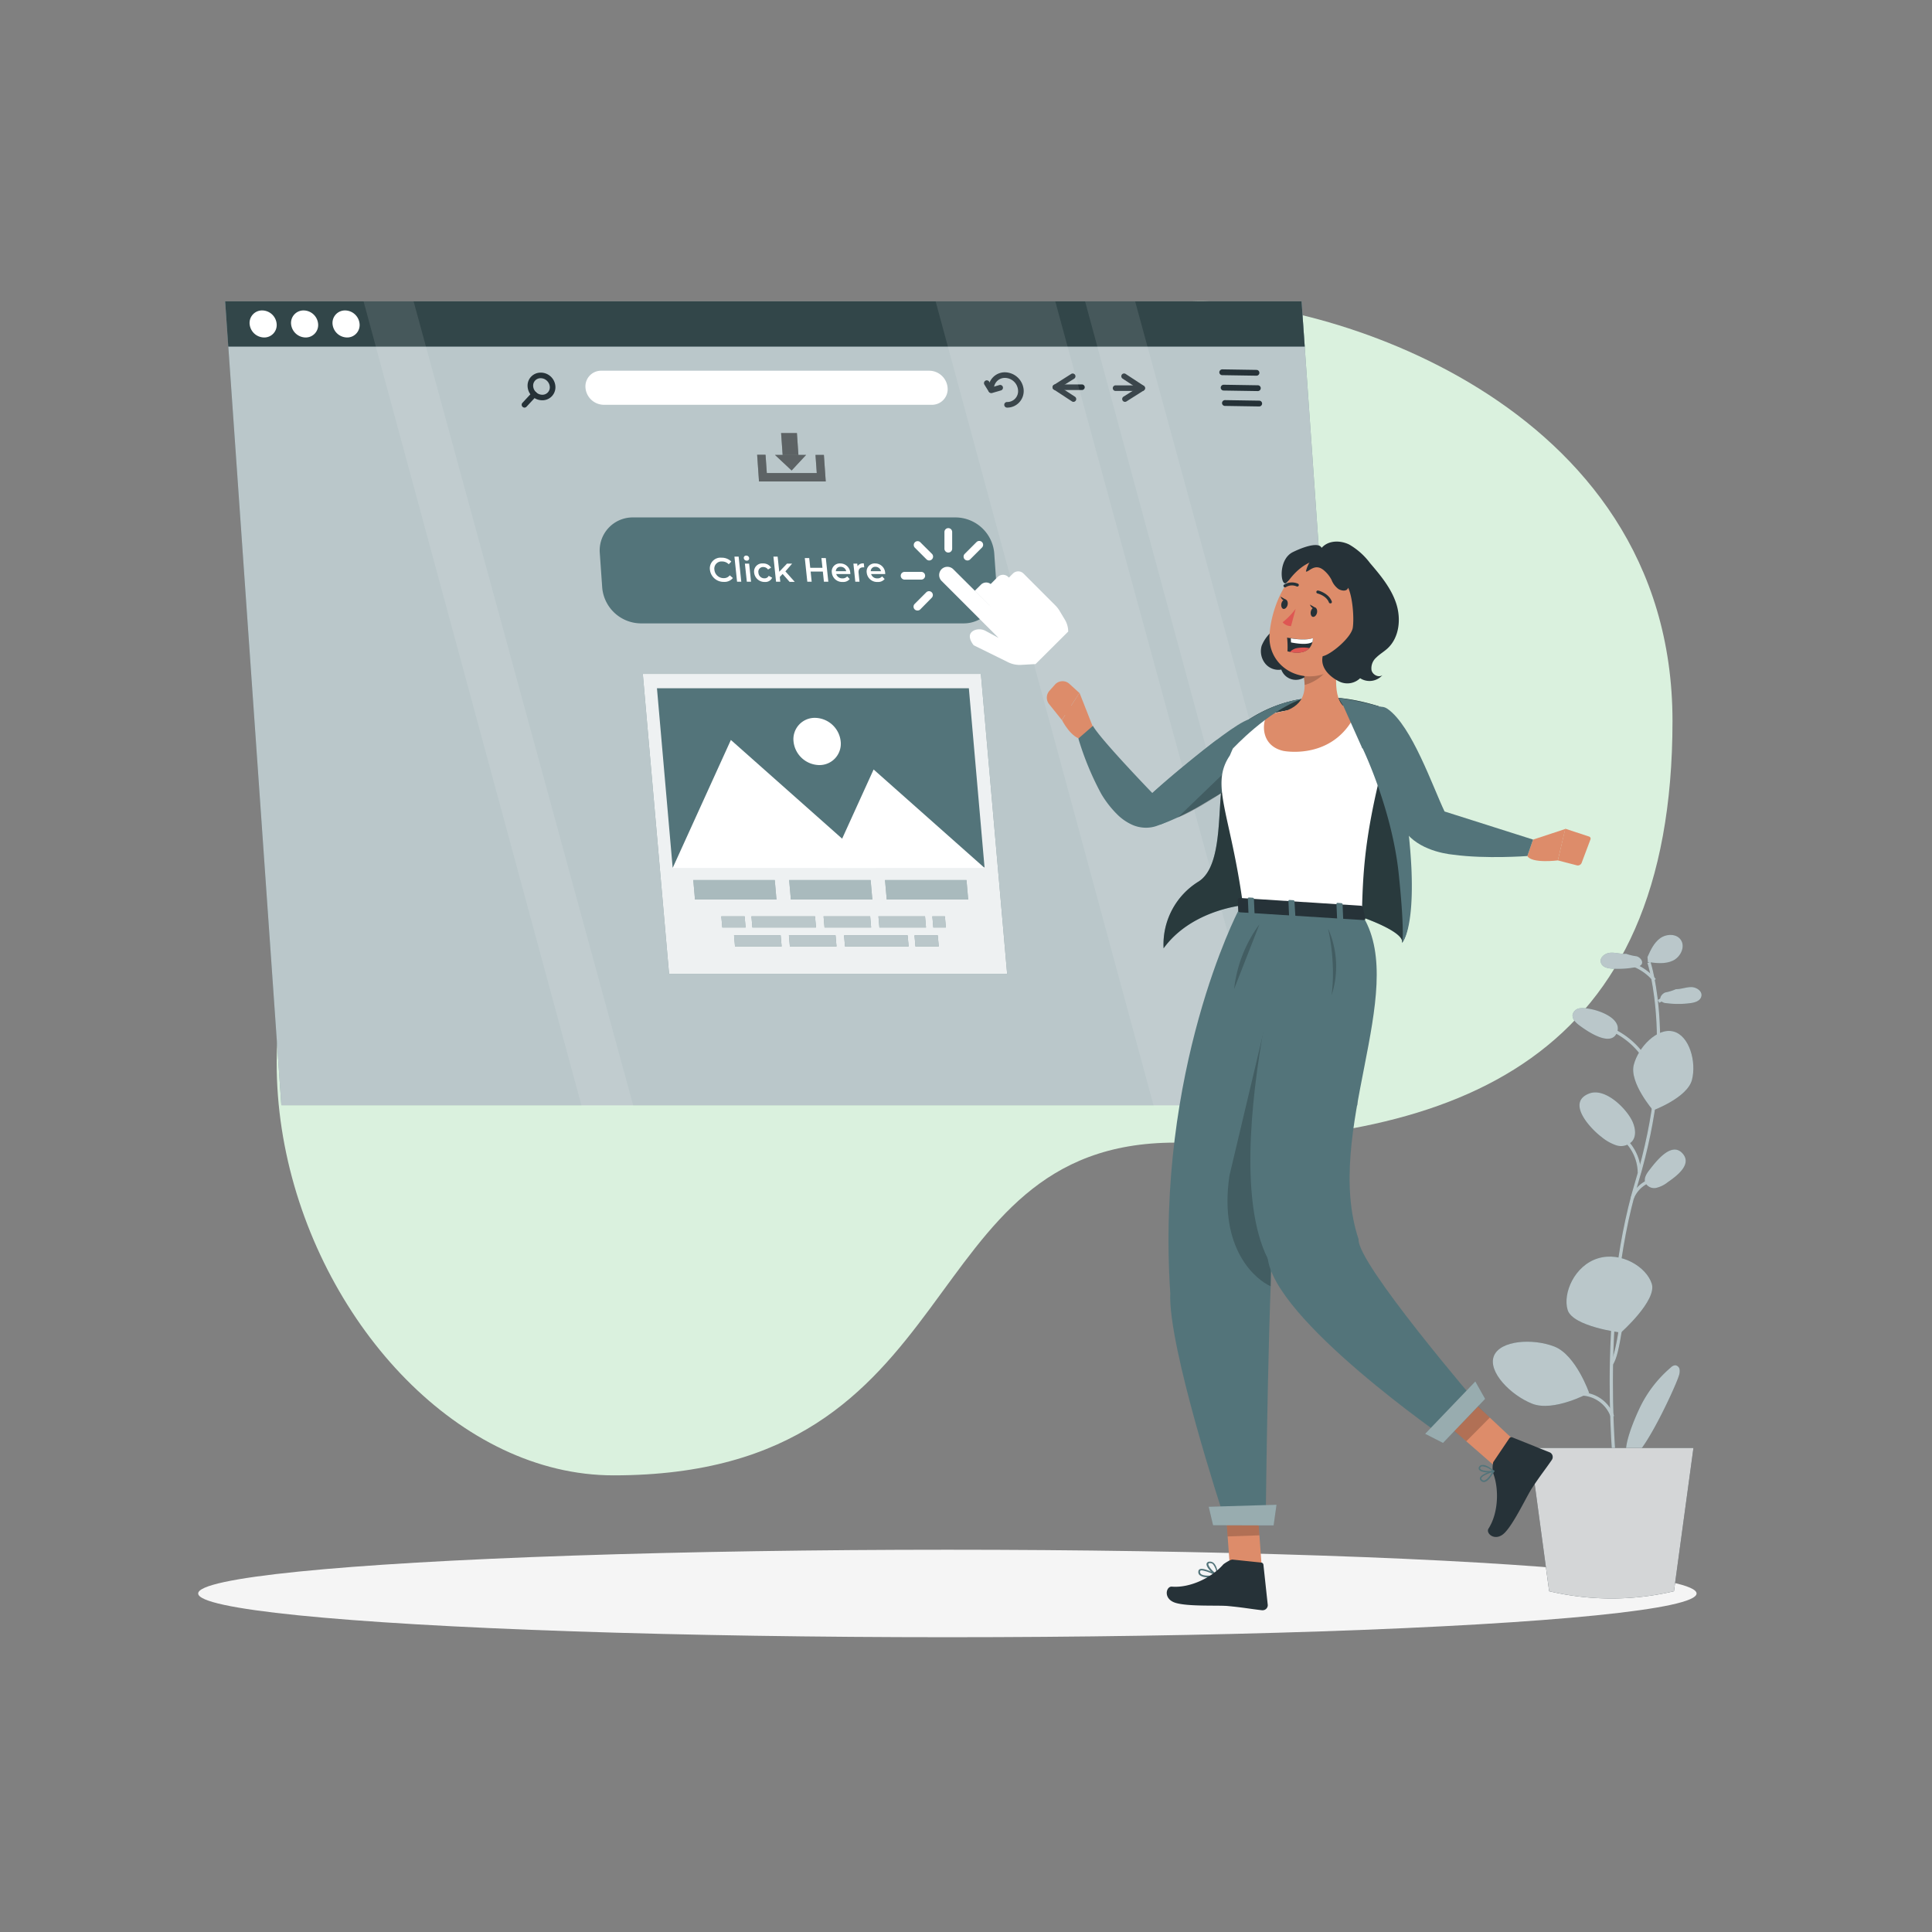 <svg xmlns="http://www.w3.org/2000/svg" viewBox="0 0 500 500"><rect x="0" y="0" width="500" height="500" fill="#808080" stroke="none"/><g id="freepik--background-simple--inject-234"><path d="M308.47,78c32-1.22,124.37,25,124.37,108.6,0,87.1-54.61,109.11-128.73,109.11-69.22,0-51.71,86.11-145.33,86.11C79.51,381.85,16.42,228.11,146,176,226.73,143.61,212.91,81.65,308.47,78Z" style="fill:#DAF1DE"></path><path d="M308.47,78c32-1.22,124.37,25,124.37,108.6,0,87.1-54.61,109.11-128.73,109.11-69.22,0-51.71,86.11-145.33,86.11C79.51,381.85,16.42,228.11,146,176,226.73,143.61,212.91,81.65,308.47,78Z" style="fill:#fff;opacity:0"></path></g><g id="freepik--Shadow--inject-234"><ellipse id="freepik--path--inject-234" cx="245.18" cy="412.39" rx="193.89" ry="11.32" style="fill:#f5f5f5"></ellipse></g><g id="freepik--Window--inject-234"><polygon points="72.81 286.02 351.39 286.02 336.84 77.99 58.27 77.99 72.81 286.02" style="fill:#53747A"></polygon><g style="opacity:0.6"><polygon points="72.81 286.02 351.39 286.02 336.84 77.99 58.27 77.99 72.81 286.02" style="fill:#fff"></polygon></g><path d="M291.14,104a.79.79,0,0,0,.39-.11l4.46-2.83a.72.72,0,0,0,.34-.61.73.73,0,0,0-.33-.61l-4.69-3.07a.72.72,0,0,0-.79,1.21l3.75,2.46-3.52,2.22a.73.73,0,0,0,.39,1.34Z" style="fill:#263238"></path><path d="M288.71,101.18h6.9a.72.72,0,0,0,.72-.72.73.73,0,0,0-.72-.73h-6.9a.73.73,0,0,0-.72.73A.72.72,0,0,0,288.71,101.18Z" style="fill:#263238"></path><path d="M277.8,104a.73.73,0,0,0,.61-.33.73.73,0,0,0-.21-1l-3.75-2.45L278,98a.73.73,0,0,0,.22-1,.72.72,0,0,0-1-.22l-4.47,2.83a.73.73,0,0,0-.33.6.71.71,0,0,0,.33.61l4.69,3.07A.71.71,0,0,0,277.8,104Z" style="fill:#263238"></path><path d="M273.11,100.94H280a.73.73,0,0,0,.73-.72.73.73,0,0,0-.73-.73h-6.89a.73.73,0,0,0-.72.73A.72.72,0,0,0,273.11,100.94Z" style="fill:#263238"></path><path d="M260.62,105.49a4.23,4.23,0,0,0,3.16-1.36,4.29,4.29,0,0,0,1.14-3.26,4.94,4.94,0,0,0-4.84-4.52,4.27,4.27,0,0,0-4.29,4.62.72.72,0,0,0,1.44-.1,2.82,2.82,0,0,1,2.85-3.07,3.45,3.45,0,0,1,3.39,3.17,2.8,2.8,0,0,1-2.85,3.07.72.72,0,0,0-.72.72A.73.73,0,0,0,260.62,105.49Z" style="fill:#263238"></path><path d="M256.52,101.72l.2,0,2.33-.68a.72.72,0,1,0-.41-1.39l-1.8.53L256,98.78a.72.72,0,0,0-1.24.75l1.14,1.85A.71.71,0,0,0,256.52,101.72Z" style="fill:#263238"></path><path d="M137.75,102.59a3.79,3.79,0,0,1-1.21-2.64,3.33,3.33,0,0,1,.89-2.44,3.37,3.37,0,0,1,2.38-1.07,3.76,3.76,0,0,1,2.71,1,3.8,3.8,0,0,1,1.22,2.64,3.38,3.38,0,0,1-.9,2.44,3.34,3.34,0,0,1-2.37,1.07h-.13A3.85,3.85,0,0,1,137.75,102.59Zm2.11-4.71a1.91,1.91,0,0,0-1.88,2,2.36,2.36,0,0,0,.76,1.63h0a2.36,2.36,0,0,0,1.67.65,1.91,1.91,0,0,0,1.88-2,2.36,2.36,0,0,0-.76-1.63,2.33,2.33,0,0,0-1.59-.65Z" style="fill:#263238"></path><path d="M135.74,105.49a.72.72,0,0,0,.53-.24l2.51-2.7a.72.72,0,0,0-1.06-1l-2.51,2.7a.72.72,0,0,0,0,1A.74.74,0,0,0,135.74,105.49Z" style="fill:#263238"></path><polygon points="59.08 89.69 337.66 89.69 336.84 77.99 58.27 77.99 59.08 89.69" style="fill:#53747A"></polygon><polygon points="59.08 89.69 337.66 89.69 336.84 77.99 58.27 77.99 59.08 89.69" style="opacity:0.4"></polygon><path d="M86.06,83.84a3.83,3.83,0,0,0,3.75,3.5,3.22,3.22,0,0,0,3.25-3.5,3.81,3.81,0,0,0-3.74-3.5A3.23,3.23,0,0,0,86.06,83.84Z" style="fill:#fff"></path><path d="M75.33,83.84a3.83,3.83,0,0,0,3.75,3.5,3.22,3.22,0,0,0,3.25-3.5,3.81,3.81,0,0,0-3.74-3.5A3.23,3.23,0,0,0,75.33,83.84Z" style="fill:#fff"></path><path d="M64.6,83.84a3.82,3.82,0,0,0,3.75,3.5,3.22,3.22,0,0,0,3.25-3.5,3.81,3.81,0,0,0-3.74-3.5A3.23,3.23,0,0,0,64.6,83.84Z" style="fill:#fff"></path><path d="M325.16,97.23h0l-8.86-.14a.75.75,0,0,1-.74-.76.78.78,0,0,1,.76-.74l8.86.14a.75.75,0,0,1,0,1.5Z" style="fill:#263238"></path><path d="M325.51,101.21h0l-8.85-.14a.75.75,0,0,1-.74-.76.78.78,0,0,1,.76-.74l8.86.14a.75.75,0,0,1,.74.76A.76.76,0,0,1,325.51,101.21Z" style="fill:#263238"></path><path d="M325.85,105.19h0l-8.85-.14a.75.75,0,0,1-.74-.76.78.78,0,0,1,.76-.74l8.86.14a.75.75,0,0,1,0,1.5Z" style="fill:#263238"></path><path d="M156.24,104.76h84.9a4.05,4.05,0,0,0,4.1-4.41h0a4.81,4.81,0,0,0-4.72-4.41h-84.9a4.06,4.06,0,0,0-4.1,4.41h0A4.81,4.81,0,0,0,156.24,104.76Z" style="fill:#fff"></path><g style="opacity:0.5"><polygon points="202.55 117.77 206.63 117.77 206.24 112.08 202.15 112.08 202.55 117.77"></polygon><polygon points="200.56 117.73 204.87 121.76 208.62 117.73 200.56 117.73"></polygon><polygon points="196.43 124.6 213.7 124.6 213.22 117.73 211.05 117.73 211.38 122.43 198.45 122.43 198.12 117.69 195.95 117.69 196.43 124.6"></polygon><g style="opacity:0.5"><polygon points="202.55 117.77 206.63 117.77 206.24 112.08 202.15 112.08 202.55 117.77"></polygon><polygon points="200.56 117.73 204.87 121.76 208.62 117.73 200.56 117.73"></polygon><polygon points="196.43 124.6 213.7 124.6 213.22 117.73 211.05 117.73 211.38 122.43 198.45 122.43 198.12 117.69 195.95 117.69 196.43 124.6"></polygon></g></g><polygon points="293.77 77.99 350.68 286.33 337.28 286.33 280.82 77.99 293.77 77.99" style="fill:#fff;opacity:0.1;isolation:isolate"></polygon><polygon points="107.04 77.99 163.94 286.33 150.55 286.33 94.09 77.99 107.04 77.99" style="fill:#fff;opacity:0.1;isolation:isolate"></polygon><polygon points="273.1 77.99 330.01 286.33 298.61 286.33 242.14 77.99 273.1 77.99" style="fill:#fff;opacity:0.1;isolation:isolate"></polygon><path d="M165.78,161.33H249.3a8.54,8.54,0,0,0,8.63-9.28l-.62-8.86a10.11,10.11,0,0,0-9.93-9.28H163.86a8.54,8.54,0,0,0-8.63,9.28l.62,8.86A10.12,10.12,0,0,0,165.78,161.33Z" style="fill:#53747A"></path><path d="M183.73,147.48a2.77,2.77,0,0,1,3-3.15,3.46,3.46,0,0,1,2.53,1l-.66.7a2.36,2.36,0,0,0-1.71-.72,1.85,1.85,0,0,0-2,2.15,2.37,2.37,0,0,0,2.41,2.16,1.9,1.9,0,0,0,1.56-.73l.81.7a2.77,2.77,0,0,1-2.32,1A3.55,3.55,0,0,1,183.73,147.48Z" style="fill:#fff"></path><path d="M190.07,144.05h1.09l.68,6.5h-1.09Z" style="fill:#fff"></path><path d="M192.49,144.44a.59.59,0,0,1,.63-.65.74.74,0,0,1,.76.63.59.59,0,0,1-.63.68A.75.75,0,0,1,192.49,144.44Zm.29,1.43h1.1l.49,4.68h-1.09Z" style="fill:#fff"></path><path d="M195.17,148.21a2.1,2.1,0,0,1,2.28-2.39,2.37,2.37,0,0,1,2.11,1.08l-.79.49a1.5,1.5,0,0,0-1.23-.64,1.21,1.21,0,0,0-1.26,1.46,1.54,1.54,0,0,0,1.57,1.46,1.16,1.16,0,0,0,1.09-.65l.89.49a1.88,1.88,0,0,1-1.88,1.1A2.7,2.7,0,0,1,195.17,148.21Z" style="fill:#fff"></path><path d="M202.54,148.54l-.73.77.13,1.24h-1.1l-.68-6.5h1.09l.42,3.92,2-2.1H205l-1.74,2,2.42,2.72h-1.33Z" style="fill:#fff"></path><path d="M213.72,144.42l.65,6.13h-1.14l-.28-2.63h-3.16l.27,2.63h-1.13l-.65-6.13h1.14l.27,2.53h3.16l-.27-2.53Z" style="fill:#fff"></path><path d="M220.07,148.56h-3.66a1.61,1.61,0,0,0,1.63,1.12,1.5,1.5,0,0,0,1.21-.51l.66.68a2.13,2.13,0,0,1-1.8.76,2.68,2.68,0,0,1-2.83-2.4,2.06,2.06,0,0,1,2.16-2.39,2.58,2.58,0,0,1,2.61,2.42A2.88,2.88,0,0,1,220.07,148.56Zm-3.75-.73H219a1.45,1.45,0,0,0-1.44-1.14A1.14,1.14,0,0,0,216.32,147.83Z" style="fill:#fff"></path><path d="M223.55,145.82l.11,1-.25,0c-.83,0-1.31.49-1.21,1.45l.24,2.27h-1.09l-.49-4.68h1l.07.68A1.64,1.64,0,0,1,223.55,145.82Z" style="fill:#fff"></path><path d="M229.1,148.56h-3.66a1.6,1.6,0,0,0,1.63,1.12,1.5,1.5,0,0,0,1.21-.51l.66.68a2.13,2.13,0,0,1-1.8.76,2.68,2.68,0,0,1-2.83-2.4,2.06,2.06,0,0,1,2.16-2.39,2.58,2.58,0,0,1,2.61,2.42A2.88,2.88,0,0,1,229.1,148.56Zm-3.75-.73H228a1.45,1.45,0,0,0-1.44-1.14A1.14,1.14,0,0,0,225.35,147.83Z" style="fill:#fff"></path><path d="M260.91,171.39,252,167s-2.35-2.71.12-3.87a3.42,3.42,0,0,1,3,.17l3.31,1.79-14.77-14.77a2.16,2.16,0,0,1,0-3h0a2.16,2.16,0,0,1,3.05,0L257,157.57l-4.7-4.7,1.56-1.55a1.92,1.92,0,0,1,2.73,0l4,4-4.19-4.19,1.81-1.81a1.94,1.94,0,0,1,2.73,0l3.46,3.46-3.3-3.3,1.05-1.05a1.94,1.94,0,0,1,2.73,0l8.33,8.34a7.13,7.13,0,0,1,1,1.3l1.39,2.32a6,6,0,0,1,.85,3.06h0L268,171.86l-3.75.21A6.76,6.76,0,0,1,260.91,171.39Z" style="fill:#fff"></path><path d="M240.48,145.05a1,1,0,0,1-.71-.3l-3.05-3.05a1,1,0,0,1,1.41-1.41l3.06,3.05a1,1,0,0,1,0,1.41A1,1,0,0,1,240.48,145.05Z" style="fill:#fff"></path><path d="M238.42,150h-4.31a1,1,0,0,1,0-2h4.31a1,1,0,0,1,0,2Z" style="fill:#fff"></path><path d="M250.37,145.05a1,1,0,0,1-.71-1.7l3.06-3.06a1,1,0,0,1,1.42,0,1,1,0,0,1,0,1.41l-3.06,3.06A1,1,0,0,1,250.37,145.05Z" style="fill:#fff"></path><path d="M237.43,158a1,1,0,0,1-.71-1.71l3-3a1,1,0,0,1,1.41,0,1,1,0,0,1,0,1.41l-3,3.05A1,1,0,0,1,237.43,158Z" style="fill:#fff"></path><path d="M245.42,143a1,1,0,0,1-1-1v-4.32a1,1,0,0,1,2,0V142A1,1,0,0,1,245.42,143Z" style="fill:#fff"></path><polygon points="173.16 252.07 260.65 252.07 253.85 174.41 166.36 174.41 173.16 252.07" style="fill:#53747A"></polygon><polygon points="173.16 252.07 260.65 252.07 253.85 174.41 166.36 174.41 173.16 252.07" style="fill:#fff;opacity:0.9"></polygon><polygon points="174.08 224.52 254.8 224.52 250.74 178.12 170.02 178.12 174.08 224.52" style="fill:#53747A"></polygon><polygon points="229.49 232.8 250.57 232.8 250.13 227.76 229.04 227.76 229.49 232.8" style="fill:#53747A"></polygon><polygon points="204.68 232.8 225.76 232.8 225.32 227.76 204.23 227.76 204.68 232.8" style="fill:#53747A"></polygon><polygon points="179.86 232.8 200.95 232.8 200.51 227.76 179.42 227.76 179.86 232.8" style="fill:#53747A"></polygon><polygon points="229.49 232.8 250.57 232.8 250.13 227.76 229.04 227.76 229.49 232.8" style="fill:#fff;opacity:0.5"></polygon><polygon points="204.68 232.8 225.76 232.8 225.32 227.76 204.23 227.76 204.68 232.8" style="fill:#fff;opacity:0.5"></polygon><polyline points="179.42 227.76 179.86 232.8 200.95 232.8 200.51 227.76" style="fill:#fff;opacity:0.5"></polyline><polygon points="241.54 240.04 244.79 240.04 244.54 237.15 241.29 237.15 241.54 240.04" style="fill:#53747A"></polygon><polygon points="227.59 240.04 239.65 240.04 239.4 237.15 227.34 237.15 227.59 240.04" style="fill:#53747A"></polygon><polygon points="213.39 240.04 225.45 240.04 225.2 237.15 213.14 237.15 213.39 240.04" style="fill:#53747A"></polygon><polygon points="186.93 240.04 192.96 240.04 192.71 237.15 186.67 237.15 186.93 240.04" style="fill:#53747A"></polygon><polygon points="194.72 240.04 211.18 240.04 210.93 237.15 194.47 237.15 194.72 240.04" style="fill:#53747A"></polygon><polygon points="202.29 244.95 190.22 244.95 189.97 242.07 202.04 242.07 202.29 244.95" style="fill:#53747A"></polygon><polygon points="216.49 244.95 204.42 244.95 204.17 242.07 216.24 242.07 216.49 244.95" style="fill:#53747A"></polygon><polygon points="242.95 244.95 236.92 244.95 236.67 242.07 242.7 242.07 242.95 244.95" style="fill:#53747A"></polygon><polygon points="235.15 244.95 218.69 244.95 218.44 242.07 234.9 242.07 235.15 244.95" style="fill:#53747A"></polygon><g style="opacity:0.6"><polygon points="241.54 240.04 244.79 240.04 244.54 237.15 241.29 237.15 241.54 240.04" style="fill:#fff"></polygon><polygon points="227.59 240.04 239.65 240.04 239.4 237.15 227.34 237.15 227.59 240.04" style="fill:#fff"></polygon><polygon points="213.39 240.04 225.45 240.04 225.2 237.15 213.14 237.15 213.39 240.04" style="fill:#fff"></polygon><polygon points="186.93 240.04 192.96 240.04 192.71 237.15 186.67 237.15 186.93 240.04" style="fill:#fff"></polygon><polygon points="194.72 240.04 211.18 240.04 210.93 237.15 194.47 237.15 194.72 240.04" style="fill:#fff"></polygon></g><g style="opacity:0.6"><polygon points="202.29 244.95 190.22 244.95 189.97 242.07 202.04 242.07 202.29 244.95" style="fill:#fff"></polygon><polygon points="216.49 244.95 204.42 244.95 204.17 242.07 216.24 242.07 216.49 244.95" style="fill:#fff"></polygon><polygon points="242.95 244.95 236.92 244.95 236.67 242.07 242.7 242.07 242.95 244.95" style="fill:#fff"></polygon><polygon points="235.15 244.95 218.69 244.95 218.44 242.07 234.9 242.07 235.15 244.95" style="fill:#fff"></polygon></g><polygon points="254.81 224.62 226.09 199.14 214.5 224.62 254.81 224.62" style="fill:#fff"></polygon><polygon points="226.48 224.62 189.15 191.5 174.09 224.62 226.48 224.62" style="fill:#fff"></polygon><path d="M205.36,191.84A6.81,6.81,0,0,0,212,198a5.51,5.51,0,0,0,5.57-6.11,6.79,6.79,0,0,0-6.64-6.11A5.51,5.51,0,0,0,205.36,191.84Z" style="fill:#fff"></path></g><g id="freepik--Plant--inject-234"><path d="M418.69,383.18l-.84.1c-.05-.42-5.12-42.83,5.34-77.48,10.39-34.44,3.23-56.38,3.16-56.6l.8-.27c.07.22,7.31,22.42-3.16,57.12C413.59,340.52,418.64,382.76,418.69,383.18Z" style="fill:#53747A"></path><path d="M427.84,253.92a13.19,13.19,0,0,0-7-4.34l.19-.82a14.07,14.07,0,0,1,7.49,4.62Z" style="fill:#53747A"></path><rect x="429.04" y="258.07" width="2.77" height="0.84" transform="translate(-71.48 245.19) rotate(-29.47)" style="fill:#53747A"></rect><path d="M426.93,277a20,20,0,0,0-10.82-10.5l.32-.78a20.9,20.9,0,0,1,11.28,10.94Z" style="fill:#53747A"></path><path d="M424.68,303.47h-.84a11.58,11.58,0,0,0-4.36-8.85L420,294A12.42,12.42,0,0,1,424.68,303.47Z" style="fill:#53747A"></path><path d="M422.8,310.25l-.78-.31a8.45,8.45,0,0,1,4.78-4.73l.3.79A7.58,7.58,0,0,0,422.8,310.25Z" style="fill:#53747A"></path><path d="M417.35,353.22l-.65-.53c1-1.24,1.8-5.94,2.21-8.46.1-.61.19-1.12.26-1.49l.83.15c-.07.37-.16.88-.26,1.47C419.12,348.13,418.43,351.92,417.35,353.22Z" style="fill:#53747A"></path><path d="M416.86,366.72a8.31,8.31,0,0,0-8-5.55l0-.84a9.16,9.16,0,0,1,8.87,6.13Z" style="fill:#53747A"></path><rect x="416.19" y="378.68" width="8.9" height="0.84" transform="translate(-142.33 440.13) rotate(-48.21)" style="fill:#53747A"></rect><path d="M427.48,332.25c1.35,4.35-8,12.63-8,12.63S407,343.32,405.7,339s1.8-11.47,7.82-13.33S426.14,327.9,427.48,332.25Z" style="fill:#53747A"></path><path d="M437.88,279.46c-1.18,4.62-10.06,7.9-10.06,7.9s-6.19-7.16-5-11.78,6.1-9.71,10.26-8.63S439.07,274.84,437.88,279.46Z" style="fill:#53747A"></path><path d="M402.27,348.49c5.57,2.17,9,12,9,12s-9.19,5-14.76,2.78S385,355,386.62,350.93,396.69,346.32,402.27,348.49Z" style="fill:#53747A"></path><path d="M414.49,294.26a11.9,11.9,0,0,0,3.81,2.15,4,4,0,0,0,4.06-1c1.19-1.37.87-3.5.12-5.16-1.49-3.28-7-8.85-11.2-7.25C405.19,285.35,411.77,292.24,414.49,294.26Z" style="fill:#53747A"></path><path d="M427,302.62c-.8,1-1.65,2.24-1.21,3.43a2.56,2.56,0,0,0,2.81,1.38,7.55,7.55,0,0,0,3-1.47c2.15-1.5,6.56-4.63,3.74-7.56S428.63,300.53,427,302.62Z" style="fill:#53747A"></path><path d="M409,260.93a2.19,2.19,0,0,0-2,1.63c-.19,1.06.7,2,1.55,2.66,2.14,1.64,8.56,6.08,10,1.8C419.85,263,411.8,260.61,409,260.93Z" style="fill:#53747A"></path><path d="M420.79,246.84c-1.32.12-2.64-.36-4-.27s-2.8,1.15-2.5,2.45,1.76,1.59,3,1.67a23.87,23.87,0,0,0,6.26-.43,1.93,1.93,0,0,0,1.27-.64c.54-.79-.32-1.85-1.23-2.13a13.33,13.33,0,0,1-2.77-.66Z" style="fill:#53747A"></path><path d="M433.73,256c1.33,0,2.61-.53,3.94-.54s2.87,1,2.66,2.28-1.65,1.72-2.87,1.87a23.51,23.51,0,0,1-6.27,0,1.91,1.91,0,0,1-1.31-.55c-.59-.75.2-1.87,1.09-2.21a12.84,12.84,0,0,0,2.72-.84Z" style="fill:#53747A"></path><path d="M432.42,353.89a1.8,1.8,0,0,1,1.13-.56,1.28,1.28,0,0,1,1.13,1.1,3.61,3.61,0,0,1-.22,1.68c-.9,3-11,24.84-13.34,20.92-1.38-2.31,2-10,3-12.16A31.64,31.64,0,0,1,432.42,353.89Z" style="fill:#53747A"></path><path d="M426.37,247.67c.8-1.8,1.67-3.69,3.27-4.85s4.15-1.25,5.31.35c1.3,1.78,0,4.49-2,5.44s-4.32.66-6.51.36c0-.33,0-.65-.05-1Z" style="fill:#53747A"></path><g style="opacity:0.6"><path d="M418.69,383.18l-.84.1c-.05-.42-5.12-42.83,5.34-77.48,10.39-34.44,3.23-56.38,3.16-56.6l.8-.27c.07.22,7.31,22.42-3.16,57.12C413.59,340.52,418.64,382.76,418.69,383.18Z" style="fill:#fff"></path><path d="M427.84,253.92a13.19,13.19,0,0,0-7-4.34l.19-.82a14.07,14.07,0,0,1,7.49,4.62Z" style="fill:#fff"></path><rect x="429.04" y="258.07" width="2.77" height="0.84" transform="translate(-71.48 245.19) rotate(-29.47)" style="fill:#fff"></rect><path d="M426.93,277a20,20,0,0,0-10.82-10.5l.32-.78a20.9,20.9,0,0,1,11.28,10.94Z" style="fill:#fff"></path><path d="M424.68,303.47h-.84a11.58,11.58,0,0,0-4.36-8.85L420,294A12.42,12.42,0,0,1,424.68,303.47Z" style="fill:#fff"></path><path d="M422.8,310.25l-.78-.31a8.45,8.45,0,0,1,4.78-4.73l.3.79A7.58,7.58,0,0,0,422.8,310.25Z" style="fill:#fff"></path><path d="M417.35,353.22l-.65-.53c1-1.24,1.8-5.94,2.21-8.46.1-.61.19-1.12.26-1.49l.83.15c-.07.37-.16.88-.26,1.47C419.12,348.13,418.43,351.92,417.35,353.22Z" style="fill:#fff"></path><path d="M416.86,366.72a8.31,8.31,0,0,0-8-5.55l0-.84a9.16,9.16,0,0,1,8.87,6.13Z" style="fill:#fff"></path><rect x="416.19" y="378.68" width="8.9" height="0.84" transform="translate(-142.33 440.13) rotate(-48.21)" style="fill:#fff"></rect><path d="M427.48,332.25c1.35,4.35-8,12.63-8,12.63S407,343.32,405.7,339s1.8-11.47,7.82-13.33S426.14,327.9,427.48,332.25Z" style="fill:#fff"></path><path d="M437.88,279.46c-1.18,4.62-10.06,7.9-10.06,7.9s-6.19-7.16-5-11.78,6.1-9.71,10.26-8.63S439.07,274.84,437.88,279.46Z" style="fill:#fff"></path><path d="M402.27,348.49c5.57,2.17,9,12,9,12s-9.19,5-14.76,2.78S385,355,386.62,350.93,396.69,346.32,402.27,348.49Z" style="fill:#fff"></path><path d="M414.49,294.26a11.9,11.9,0,0,0,3.81,2.15,4,4,0,0,0,4.06-1c1.19-1.37.87-3.5.12-5.16-1.49-3.28-7-8.85-11.2-7.25C405.19,285.35,411.77,292.24,414.49,294.26Z" style="fill:#fff"></path><path d="M427,302.62c-.8,1-1.65,2.24-1.21,3.43a2.56,2.56,0,0,0,2.81,1.38,7.55,7.55,0,0,0,3-1.47c2.15-1.5,6.56-4.63,3.74-7.56S428.63,300.53,427,302.62Z" style="fill:#fff"></path><path d="M409,260.93a2.19,2.19,0,0,0-2,1.63c-.19,1.06.7,2,1.55,2.66,2.14,1.64,8.56,6.08,10,1.8C419.85,263,411.8,260.61,409,260.93Z" style="fill:#fff"></path><path d="M420.79,246.84c-1.32.12-2.64-.36-4-.27s-2.8,1.15-2.5,2.45,1.76,1.59,3,1.67a23.87,23.87,0,0,0,6.26-.43,1.93,1.93,0,0,0,1.27-.64c.54-.79-.32-1.85-1.23-2.13a13.33,13.33,0,0,1-2.77-.66Z" style="fill:#fff"></path><path d="M433.73,256c1.33,0,2.61-.53,3.94-.54s2.87,1,2.66,2.28-1.65,1.72-2.87,1.87a23.51,23.51,0,0,1-6.27,0,1.91,1.91,0,0,1-1.31-.55c-.59-.75.2-1.87,1.09-2.21a12.84,12.84,0,0,0,2.72-.84Z" style="fill:#fff"></path><path d="M432.42,353.89a1.8,1.8,0,0,1,1.13-.56,1.28,1.28,0,0,1,1.13,1.1,3.61,3.61,0,0,1-.22,1.68c-.9,3-11,24.84-13.34,20.92-1.38-2.31,2-10,3-12.16A31.64,31.64,0,0,1,432.42,353.89Z" style="fill:#fff"></path><path d="M426.37,247.67c.8-1.8,1.67-3.69,3.27-4.85s4.15-1.25,5.31.35c1.3,1.78,0,4.49-2,5.44s-4.32.66-6.51.36c0-.33,0-.65-.05-1Z" style="fill:#fff"></path></g><path d="M433.22,411.81h0a70.49,70.49,0,0,1-32.3,0h0l-5-37.07h42.34Z" style="fill:#263238"></path><g style="opacity:0.8"><path d="M433.22,411.81h0a70.49,70.49,0,0,1-32.3,0h0l-5-37.07h42.34Z" style="fill:#fff"></path></g></g><g id="freepik--Character--inject-234"><path d="M316.88,199.93c-2.19,6.91.21,23.81-6.67,28.2a19.09,19.09,0,0,0-9.07,17.29c4.48-6.19,11.93-9.72,19.47-11s15.26-.52,22.85.37c3.58.42,20.3,5.73,19.39,9.22,5.38-8-.75-44-3.18-53.38-.73-2.81.69-6.77-2.08-7.62-6.41-2-20.29-5.89-34.33,3.14C317.62,189.79,318.29,195.51,316.88,199.93Z" style="fill:#53747A"></path><g style="opacity:0.5"><path d="M316.88,199.93c-2.19,6.91.21,23.81-6.67,28.2a19.09,19.09,0,0,0-9.07,17.29c4.48-6.19,11.93-9.72,19.47-11s15.26-.52,22.85.37c3.58.42,20.3,5.73,19.39,9.22,5.38-8-.75-44-3.18-53.38-.73-2.81.69-6.77-2.08-7.62-6.41-2-20.29-5.89-34.33,3.14C317.62,189.79,318.29,195.51,316.88,199.93Z"></path></g><path d="M283.07,188.69l-3.7-9.4-4.54,7.05s2.39,4.78,5.3,5Z" style="fill:#dd8c6a"></path><path d="M273,177.2l-1.42,1.59a2.66,2.66,0,0,0-.08,3.42l3.3,4.12,4.54-7L276.78,177A2.63,2.63,0,0,0,273,177.2Z" style="fill:#dd8c6a"></path><path d="M276,185.24h0l-1.17-.7a7.32,7.32,0,0,1-1.6-1.28l-.18-.82a1.17,1.17,0,0,1,1.32-.44l1,.34,5,.69v2.1l-1.59,2.17-.51,0A2.26,2.26,0,0,1,276,185.24Z" style="fill:#dd8c6a"></path><path d="M314.88,191.48s-9.44,7.14-16.66,13.76c0,0-13.44-13.91-15.37-17.39l-3.77,3.28a75.71,75.71,0,0,0,5.91,14.3,26.37,26.37,0,0,0,4.36,5.55,13.15,13.15,0,0,0,3.48,2.39,8.74,8.74,0,0,0,5.21.72,8.5,8.5,0,0,0,1.34-.35l.85-.31,1.54-.59c1-.38,2-.85,3-1.28a62.16,62.16,0,0,0,5.89-3.08,59.5,59.5,0,0,0,5.55-3.77c.92-.71,1.75-1.44,2.61-2.23.42-.38.85-.8,1.26-1.22l.62-.66c.23-.25.39-.44.71-.81Z" style="fill:#53747A"></path><path d="M324.11,186.07c-3.41-.84-27.52,20.61-27.52,20.61l3.64,6.75s21.89-9.13,28.61-19C328.28,189.74,329.09,187.31,324.11,186.07Z" style="fill:#53747A"></path><path d="M323.57,193.49l-2.88,8.7c-11.87,8.23-15.88,9.37-15.88,9.37Z" style="opacity:0.2;isolation:isolate"></path><polygon points="326.61 406.59 318.39 406.89 316.99 387.78 325.21 387.49 326.61 406.59" style="fill:#dd8c6a"></polygon><path d="M315.05,407.94a.19.19,0,0,0,.16-.15.23.23,0,0,0-.1-.21c-.36-.2-3.6-2-4.63-1.46a.64.64,0,0,0-.34.51,1.1,1.1,0,0,0,.31,1,3.14,3.14,0,0,0,2,.57A14.22,14.22,0,0,0,315.05,407.94Zm-4-1.53a10.55,10.55,0,0,1,3.4,1.25c-1.84.24-3.19.12-3.68-.34a.76.76,0,0,1-.2-.64.26.26,0,0,1,.14-.21.67.67,0,0,1,.37-.05Z" style="fill:#53747A"></path><path d="M315.17,407.9a.2.2,0,0,0,.05-.18c0-.09-.12-2.33-1.13-3.22a1.41,1.41,0,0,0-1.08-.34.73.73,0,0,0-.75.53c-.18.93,1.7,2.77,2.67,3.24l.07,0A.27.27,0,0,0,315.17,407.9Zm-2-3.35a1,1,0,0,1,.7.22,4.47,4.47,0,0,1,1,2.58c-1-.62-2.26-2.06-2.14-2.62,0,0,0-.18.38-.21l.12,0Z" style="fill:#53747A"></path><path d="M319,403.62l7.38.77a.64.64,0,0,1,.6.62l1.12,10.39a1.33,1.33,0,0,1-1.34,1.33h-.16c-3.2-.37-4.73-.7-8.79-1.09-2.49-.24-10.22.18-13.54-.81s-2.52-4.32-1-4.21c4.73.39,10.39-2.35,13.35-5.79C317,404.54,318.49,403.55,319,403.62Z" style="fill:#263238"></path><polygon points="316.99 387.78 317.71 397.63 325.93 397.34 325.22 387.5 316.99 387.78" style="opacity:0.2"></polygon><path d="M318.29,195.51c-5.17,7.64.12,14.7,3.4,38.72l30.78,2c.3-12.82,1-23.15,8-48a4.26,4.26,0,0,0-2.91-5.26,4.73,4.73,0,0,0-.9-.16c-2.55-.15-5.75-.26-9-.14a113.23,113.23,0,0,0-15.38,1.35,67.07,67.07,0,0,0-8.18,2C322.5,186.52,320.32,190.7,318.29,195.51Z" style="fill:#fff"></path><path d="M320.45,235.76s-21.38,41.07-17.59,98.89c-.63,13.79,13.61,57.07,13.61,57.07l11.12,0s.65-62.79,2.41-79.09c2.86-26.69,13.88-75.87,13.88-75.87Z" style="fill:#53747A"></path><polygon points="329.61 394.78 313.94 394.73 312.81 389.95 330.36 389.43 329.61 394.78" style="fill:#53747A"></polygon><polygon points="329.61 394.78 313.94 394.73 312.81 389.95 330.36 389.43 329.61 394.78" style="fill:#fff;opacity:0.4"></polygon><path d="M328.84,332.87c-3.62-1.56-13.5-9.4-10.66-28.63l11-46.35Z" style="opacity:0.2;isolation:isolate"></path><path d="M351.6,320.72c-9.24-27.73,12.85-63.79,1.23-83.4L333.62,237s-24.63,85.85,3.32,97.53Z" style="fill:#53747A"></path><path d="M395.27,221.54c1.19,2,7.9,1.13,7.9,1.13l1.93-8.13-8.35,2.75Z" style="fill:#dd8c6a"></path><path d="M405.09,214.47l-1.92,8.2,5,1.3a1.08,1.08,0,0,0,1.2-.78l2.26-6a.57.57,0,0,0-.37-.69Z" style="fill:#dd8c6a"></path><path d="M396.75,217.28l-1.47,4.26s-10.77.8-19-.33h-.07c-2.89-.29-10.21-1.61-13.31-7.18-4.41-7.93-9.69-18-9.78-21.26-.17-7,2.89-11.45,6-9.3,6.28,4.4,11.67,20.15,14.73,26.54l7.32,2.32Z" style="fill:#53747A"></path><polygon points="395.31 376.01 389.02 381.34 374.5 368.66 380.21 361.86 395.31 376.01" style="fill:#dd8c6a"></polygon><path d="M386.45,378.4l4.15-6.16a.65.65,0,0,1,.84-.23l9.7,3.89a1.33,1.33,0,0,1,.54,1.81l-.08.13c-1.83,2.66-2.85,3.85-5.1,7.25-1.38,2.09-4.64,9.11-7.07,11.58s-5,.18-4.21-1.06c2.56-4,2.8-10.27,1.16-14.5A7.22,7.22,0,0,1,386.45,378.4Z" style="fill:#263238"></path><polygon points="376.09 357.8 370.02 364.89 379.48 373 385.56 366.87 376.09 357.8" style="opacity:0.2"></polygon><path d="M328.05,325.29c1.35,16.09,46.24,47.08,46.24,47.08l8.46-8.67s-31.72-36.93-31.15-43Z" style="fill:#53747A"></path><polygon points="384.35 362.03 373.45 373.43 368.83 371.07 381.81 357.52 384.35 362.03" style="fill:#53747A"></polygon><polygon points="384.35 362.03 373.45 373.43 368.83 371.07 381.81 357.52 384.35 362.03" style="fill:#fff;opacity:0.4"></polygon><path d="M386.72,380.81a.22.22,0,0,0,0-.21.19.19,0,0,0-.21-.07c-.29.09-3.19.92-3.48,1.93a.65.65,0,0,0,.15.66,1.14,1.14,0,0,0,1,.44l.09-.05C385.19,383.33,386.18,381.75,386.72,380.81Zm-.61.23c-.72,1.29-1.48,2-2,2.11a.75.75,0,0,1-.65-.3.32.32,0,0,1-.09-.29c.16-.55,1.63-1.18,2.77-1.53Z" style="fill:#53747A"></path><path d="M386.6,380.92a.22.22,0,0,0,.14-.14.19.19,0,0,0-.1-.17c-.08-.06-1.87-1.63-3.06-1.47a1,1,0,0,0-.76.42.69.69,0,0,0,0,.85c.54.67,2.47.78,3.48.57A1.65,1.65,0,0,0,386.6,380.92Zm-3-1.43h.06a4.32,4.32,0,0,1,2.46,1.14c-1,.17-2.62,0-3-.47-.05-.08-.1-.19,0-.39a.6.6,0,0,1,.41-.28Z" style="fill:#53747A"></path><path d="M352.68,234.68l.66,3c.1.24-.18.46-.57.43l-31.77-2c-.3,0-.54-.19-.55-.37l-.11-3c0-.2.27-.37.6-.34l31.21,2A.62.62,0,0,1,352.68,234.68Z" style="fill:#263238"></path><path d="M346.38,238l.92.06c.18,0,.33-.07.32-.19l-.17-3.92c0-.11-.16-.21-.35-.22l-.92-.07c-.17,0-.32.08-.31.2l.17,3.91C346.05,237.92,346.2,238,346.38,238Z" style="fill:#53747A"></path><path d="M323.44,236.6l.93.06c.17,0,.32-.07.31-.19l-.17-3.91c0-.12-.16-.22-.33-.23l-.92-.06c-.18,0-.33.07-.32.18l.17,3.92C323.11,236.49,323.26,236.59,323.44,236.6Z" style="fill:#53747A"></path><path d="M334,237.24l.92.06c.18,0,.33-.08.32-.19L335,233.2c0-.12-.15-.22-.33-.23l-.92-.06c-.17,0-.32.07-.31.18l.17,3.91C333.62,237.12,333.76,237.23,334,237.24Z" style="fill:#53747A"></path><path d="M347.29,165.87c-1.29,4.95-2.82,13.95.41,16.9,0,0-1.68,5.06-10.87,5.86-10.15.89-4.51-4.51-4.51-4.51,5.6-1.83,5.72-5.79,5-9.5Z" style="fill:#dd8c6a"></path><path d="M347.67,182.72a98.27,98.27,0,0,0-14.55,1.11L327.9,185c-1.38,2.39-1.5,8,4.21,9.33,0,0,11.69,2.37,17.83-7.91a2.5,2.5,0,0,0-2.27-3.73Z" style="fill:#dd8c6a"></path><path d="M343.23,169.45l-5.9,5.17a14.73,14.73,0,0,1,.3,2.64c2.13-.48,5.64-2.58,6-4.77A7.65,7.65,0,0,0,343.23,169.45Z" style="opacity:0.2;isolation:isolate"></path><path d="M341.67,144a7.72,7.72,0,0,1-3.7,3.93c-1,.45-4,1.76-4.92,2.79-1.58,1.72-2.52-5.83,1.53-7.83S343.69,139.64,341.67,144Z" style="fill:#263238"></path><path d="M337.68,175.21a4,4,0,0,1-6.08-1.92,4.42,4.42,0,0,1-4.1-1.49,5.12,5.12,0,0,1-1-4.63,9.49,9.49,0,0,1,3.43-4.32,27.09,27.09,0,0,0,7.36,11.76Z" style="fill:#263238"></path><path d="M353.83,159.92c-2.95,7.63-4,10.93-9.27,13.68-7.83,4.14-16.61-1.15-16-9.51.54-7.52,5.27-18.75,13.91-19.44a11.16,11.16,0,0,1,11.32,15.27Z" style="fill:#dd8c6a"></path><path d="M335.32,157.54a17.53,17.53,0,0,1-3.38,3.5,2.88,2.88,0,0,0,2.18,1Z" style="fill:#de5753"></path><path d="M354.29,166.52a6,6,0,0,1-4,2.24c-2.09.24-2.77-1.7-1.94-3.5.77-1.61,2.78-3.68,4.74-3.08a2.68,2.68,0,0,1,1.73,3.38A2.79,2.79,0,0,1,354.29,166.52Z" style="fill:#dd8c6a"></path><path d="M344.3,156.15a.38.38,0,0,1-.38-.25c-.65-1.73-2.89-2.29-2.91-2.3a.39.39,0,1,1,.19-.75c.12,0,2.67.71,3.46,2.79a.39.39,0,0,1-.22.51h-.14Z" style="fill:#263238"></path><path d="M332.54,152a.39.39,0,0,1-.33-.19.38.38,0,0,1,.14-.53h0a3.92,3.92,0,0,1,3.57-.22.38.38,0,0,1,.17.52.4.4,0,0,1-.53.18h0a3,3,0,0,0-2.81.21A.52.52,0,0,1,332.54,152Z" style="fill:#263238"></path><path d="M332.72,155.16c-.44-.11-.93.36-1.09,1s.07,1.32.5,1.42.93-.36,1.09-1S333.16,155.27,332.72,155.16Z" style="fill:#263238"></path><path d="M331.4,154.4l1.51.86C331.93,155.87,331.4,154.4,331.4,154.4Z" style="fill:#263238"></path><path d="M340.33,157.22c-.44-.11-.93.36-1.09,1s.07,1.32.5,1.42.93-.36,1.09-1S340.77,157.33,340.33,157.22Z" style="fill:#263238"></path><path d="M339,156.46l1.51.86C339.54,157.93,339,156.46,339,156.46Z" style="fill:#263238"></path><path d="M333.1,165a24.07,24.07,0,0,1,.1,3.57l.62.13c2.8.55,4.28-.12,5.07-1a3.78,3.78,0,0,0,.77-1.56,3.51,3.51,0,0,0,.11-1c-1.66.59-4.31.28-5.71,0C333.47,165.12,333.1,165,333.1,165Z" style="fill:#263238"></path><path d="M334.06,165.2l.05,1.06c2.64.51,4.57.52,5.55-.12a3.51,3.51,0,0,0,.11-1C338.11,165.74,335.46,165.43,334.06,165.2Z" style="fill:#fff"></path><path d="M333.82,168.73c2.8.55,4.28-.12,5.07-1a9.22,9.22,0,0,0-3.23,0A3.39,3.39,0,0,0,333.82,168.73Z" style="fill:#de5753"></path><path d="M342.38,141.44c1.78-1.64,4.63-1.58,6.8-.51a17.94,17.94,0,0,1,5.38,4.79c2.72,3.18,5.48,6.49,6.78,10.47s.81,8.83-2.28,11.65c-.91.83-2,1.45-2.87,2.32a3.68,3.68,0,0,0-1.24,3.29c.28,1.2,1.85,2,2.82,1.28a4.46,4.46,0,0,1-5.77.79,4.75,4.75,0,0,1-5.07,1c-1.68-.7-5.41-3.09-4.62-6.7,2-.33,7.44-4.79,7.8-7.42s-.07-7.9-1.21-10.3c-.3,1-1.61.85-2.49.35a5.28,5.28,0,0,1-1.81-2.38,7.93,7.93,0,0,0-1.84-2.35c-2.48-2.25-4.07.45-4.79.19C338.52,145.35,340.46,143.21,342.38,141.44Z" style="fill:#263238"></path><path d="M343.69,240.28a50.92,50.92,0,0,1,1.21,9.13,44.36,44.36,0,0,1-.29,8.17A24.11,24.11,0,0,0,343.69,240.28Z" style="opacity:0.2;isolation:isolate"></path><path d="M325.94,239.21q-3.27,8.39-6.55,16.75A34.68,34.68,0,0,1,325.94,239.21Z" style="opacity:0.2;isolation:isolate"></path><path d="M352.4,193.15s7.8,15.81,9.6,33.1c1.63,15.76.85,17.77.85,17.77s3.16-3,2.42-19.41a153.2,153.2,0,0,0-5.6-34A66.72,66.72,0,0,0,352.4,193.15Z" style="fill:#53747A"></path><path d="M352.56,193.66l-4.89-10.94-1.29-2.1a78.58,78.58,0,0,1,11.21,2.4,37.43,37.43,0,0,0-2.92,7C354.28,191.15,353.88,193.74,352.56,193.66Z" style="fill:#53747A"></path><path d="M319.06,193.74s9-9.74,17.88-12.83c0,0-6,.44-13.68,5.25C323.26,186.16,319.63,190.08,319.06,193.74Z" style="fill:#53747A"></path></g></svg>